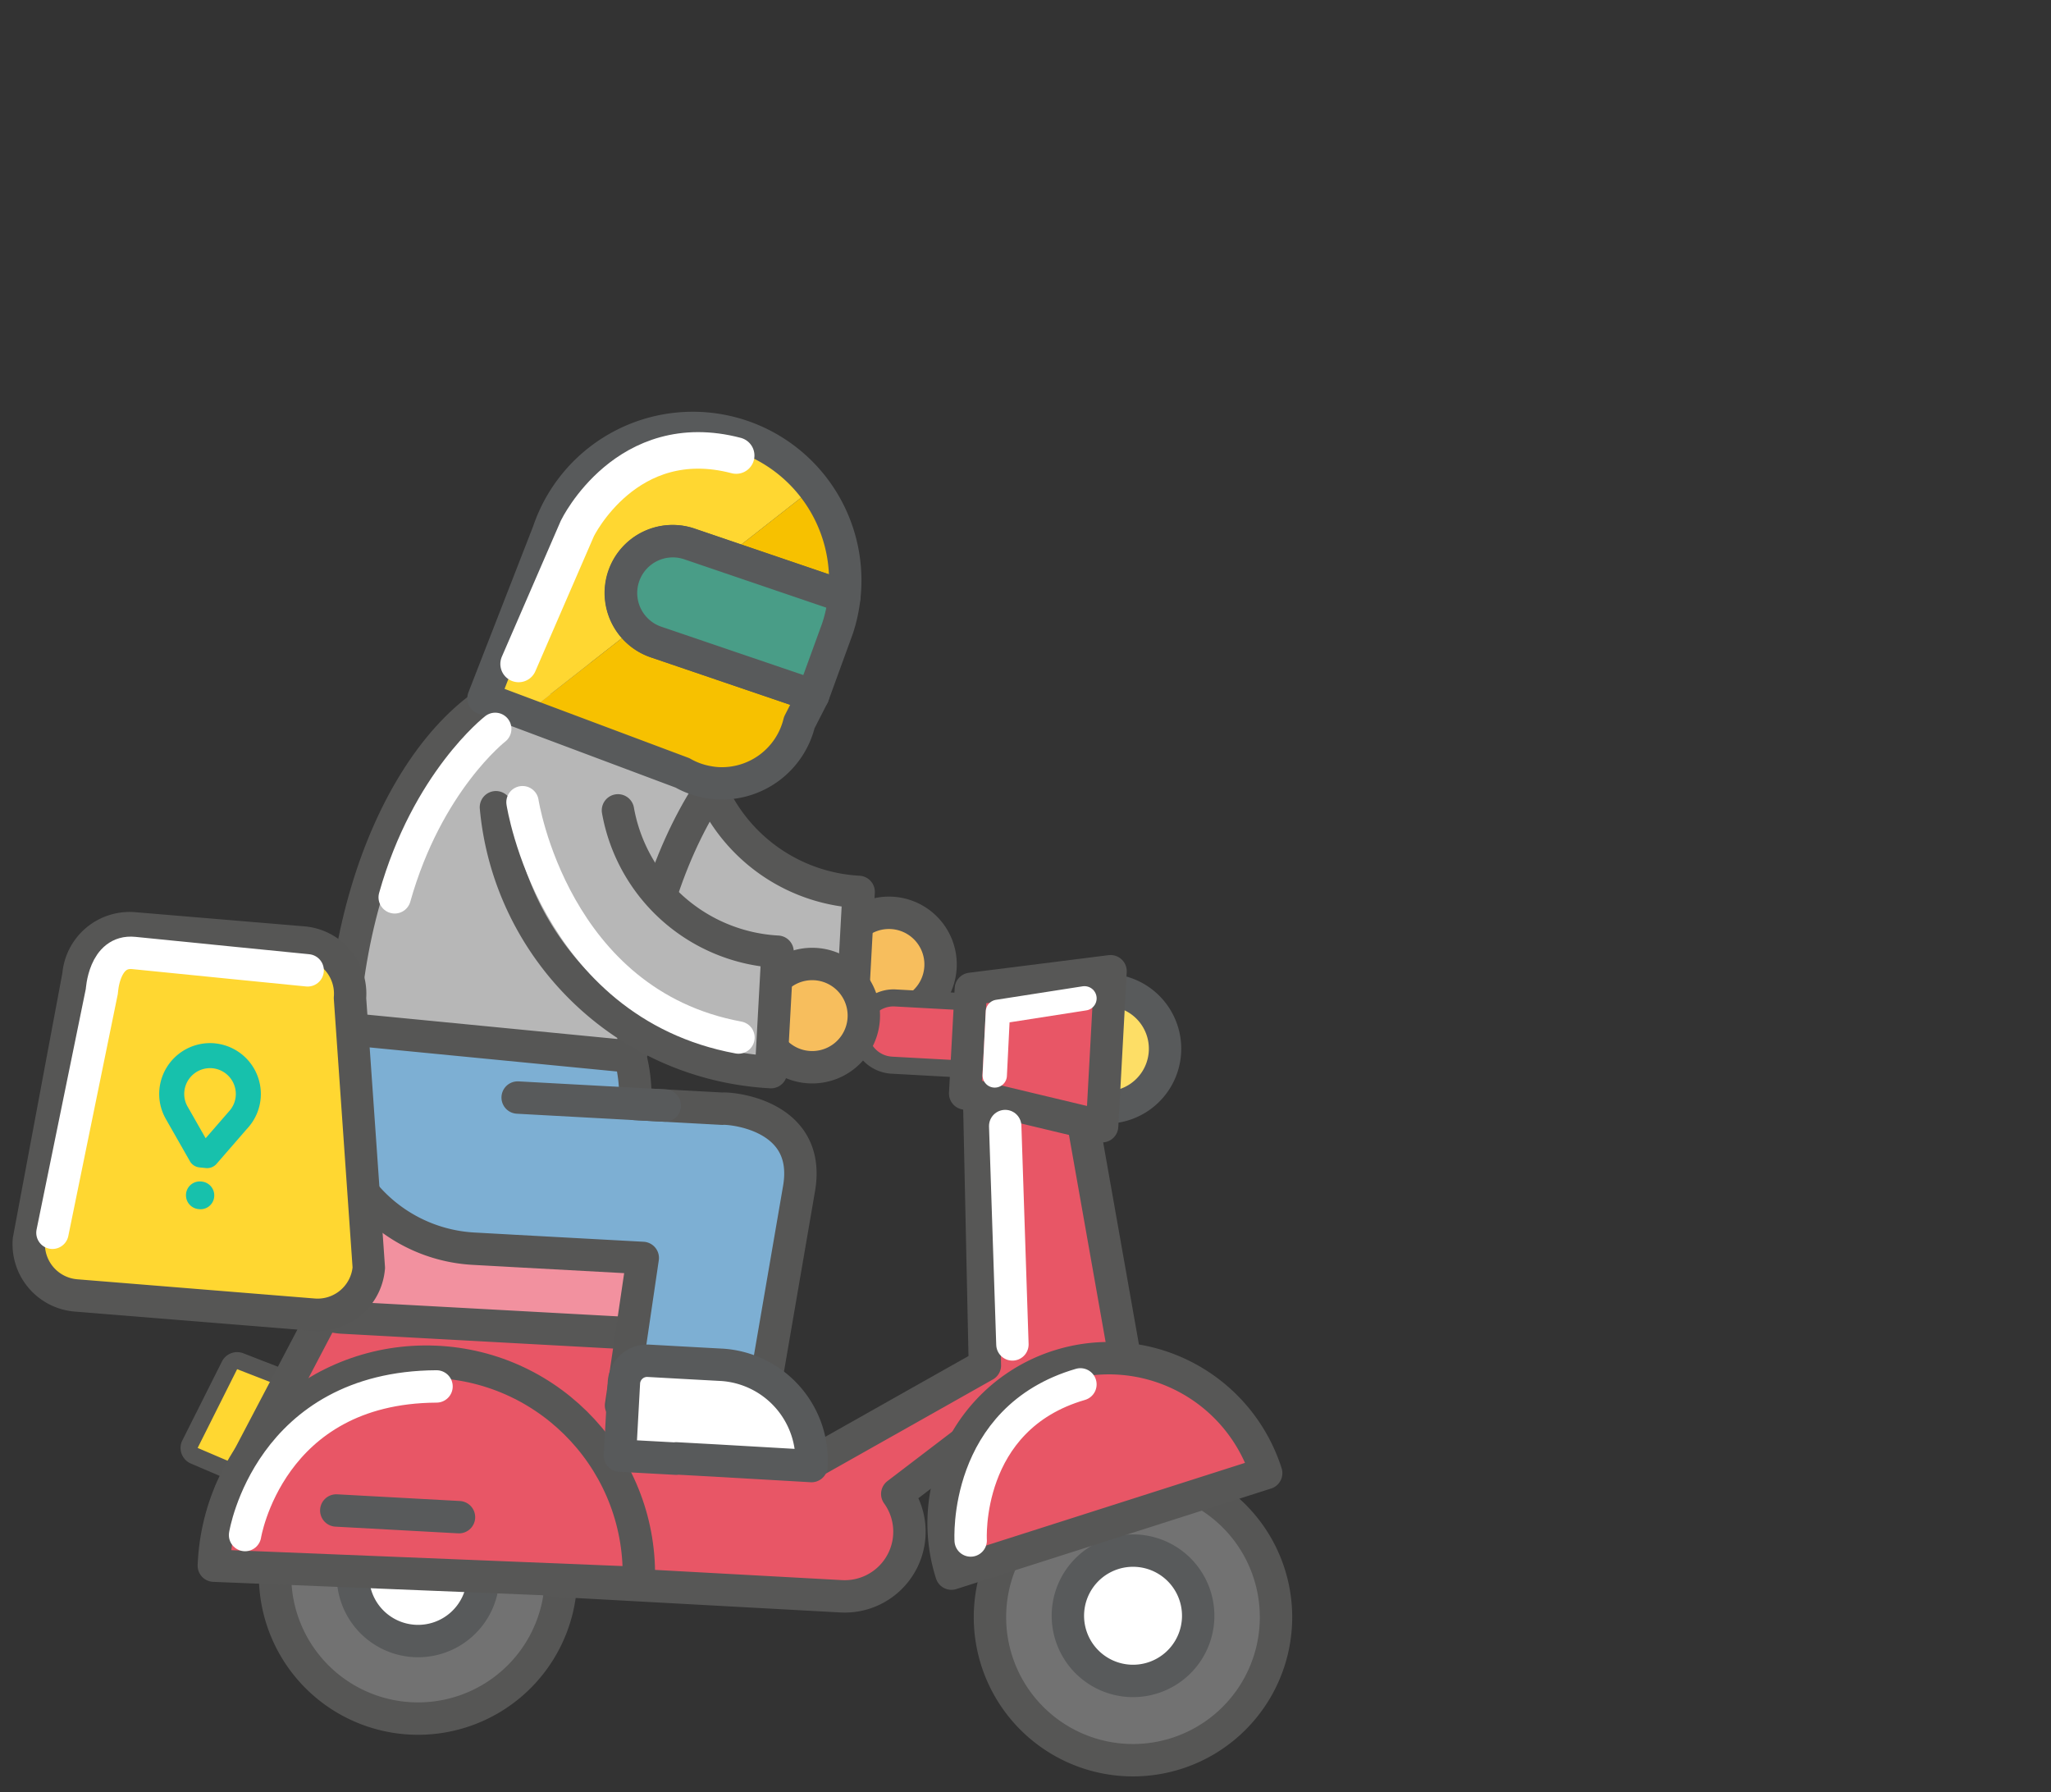 <svg xmlns="http://www.w3.org/2000/svg" width="95" height="83" viewBox="0 0 95 83">
    <rect x="0" y="0" width="95" height="83" fill="#333333" stroke="none"/>
    <g fill="none" fill-rule="evenodd">
        <path fill="#727272" d="M25.978 73.33a6.623 6.623 0 1 1-13.227-.722 6.623 6.623 0 1 1 13.227.722"/>
        <path stroke="#565655" stroke-linecap="round" stroke-linejoin="round" stroke-width="1.5" d="M25.978 73.33a6.623 6.623 0 1 1-13.227-.722 6.623 6.623 0 1 1 13.227.722z"/>
        <path fill="#F7BE5D" d="M43.565 44.755a2.392 2.392 0 1 1-4.776-.263 2.392 2.392 0 0 1 4.776.263"/>
        <path stroke="#575756" stroke-linecap="round" stroke-linejoin="round" stroke-width="1.5" d="M43.565 44.755a2.392 2.392 0 1 1-4.776-.263 2.392 2.392 0 0 1 4.776.263z"/>
        <path fill="#B7B7B7" d="M26.748 31.935c-.025.23-.043.464-.056.698-.407 7.463 5.312 13.844 12.776 14.251l.304-5.578a7.947 7.947 0 0 1-7.502-8.369c.013-.236.04-.467.073-.697"/>
        <path stroke="#575756" stroke-linecap="round" stroke-linejoin="round" stroke-width="1.5" d="M26.748 31.935c-.025.23-.043.464-.056.698-.407 7.463 5.312 13.844 12.776 14.251l.304-5.578a7.947 7.947 0 0 1-7.502-8.369c.013-.236.04-.467.073-.697"/>
        <path fill="#B7B7B7" d="M29.318 48.557c.256-4.688 1.571-8.875 3.491-11.854-1.516-3.146-3.714-5.2-6.315-5.343-5.352-.292-10.107 7.079-10.62 16.464"/>
        <path stroke="#575756" stroke-linecap="round" stroke-linejoin="round" stroke-width="1.5" d="M29.318 48.557c.256-4.688 1.571-8.875 3.491-11.854-1.516-3.146-3.714-5.2-6.315-5.343-5.352-.292-10.107 7.079-10.62 16.464"/>
        <path fill="#E85666" d="M41.282 49.33a1.566 1.566 0 0 1-1.447-1.64c.022-.416.205-.798.516-1.076a1.55 1.55 0 0 1 1.125-.396l4.48.245a1.57 1.57 0 0 1 1.47 1.641 1.55 1.55 0 0 1-.516 1.076 1.55 1.55 0 0 1-1.125.396l-4.503-.247"/>
        <path fill="#575756" d="M46.006 46.07l-.03-.002-4.478-.244a1.94 1.94 0 0 0-1.41.496 1.94 1.94 0 0 0-.647 1.348 1.962 1.962 0 0 0 1.814 2.055l.03.002 4.478.245a1.956 1.956 0 0 0 2.057-1.844 1.962 1.962 0 0 0-1.814-2.056m-.055.788a1.164 1.164 0 0 1-.145 2.323l-4.478-.244-.018-.002a1.163 1.163 0 0 1 .145-2.323l4.478.245.018.001"/>
        <path fill="#FFD731" d="M11.21 68.34a.396.396 0 0 1-.128-.03l-2.083-.89a.395.395 0 0 1-.197-.54l1.83-3.647a.395.395 0 0 1 .495-.19l2.222.862a.396.396 0 0 1 .205.555l-1.969 3.674a.397.397 0 0 1-.376.207"/>
        <path fill="#565655" d="M11.039 62.622a.79.79 0 0 0-.76.434l-1.83 3.646a.787.787 0 0 0 .395 1.08l2.082.891a.79.79 0 0 0 1.007-.353l1.969-3.673a.79.79 0 0 0-.41-1.11l-2.222-.863a.79.79 0 0 0-.231-.052m-.055.788l2.222.863-1.969 3.674-2.082-.89 1.829-3.647"/>
        <path fill="#FDDE66" d="M53.96 48.717a2.719 2.719 0 1 1-5.43-.296 2.719 2.719 0 0 1 5.43.296"/>
        <path stroke="#585A5B" stroke-linecap="round" stroke-linejoin="round" stroke-width="1.5" d="M53.96 48.717a2.719 2.719 0 1 1-5.43-.296 2.719 2.719 0 0 1 5.43.296z"/>
        <path fill="#E85666" d="M15.244 60.391l14.018.765-.488 8.927-18.1-.988z"/>
        <path stroke="#575756" stroke-linecap="round" stroke-linejoin="round" stroke-width="1.5" d="M15.244 60.391l14.018.765-.488 8.927-18.1-.988z"/>
        <path fill="#E85666" d="M52.332 64.185l-2.269-12.822-4.746-2.209.302 14.08-8.18 4.612-11.358-.62a2.994 2.994 0 1 0-.327 5.98l13.212.722a2.996 2.996 0 0 0 3.154-2.827 2.984 2.984 0 0 0-.56-1.912l5.984-4.566 4.788-.438z"/>
        <path stroke="#575756" stroke-linecap="round" stroke-linejoin="round" stroke-width="1.5" d="M52.332 64.185l-2.269-12.822-4.746-2.209.302 14.08-8.18 4.612-11.358-.62a2.994 2.994 0 1 0-.327 5.98l13.212.722a2.996 2.996 0 0 0 3.154-2.827 2.984 2.984 0 0 0-.56-1.912l5.984-4.566 4.788-.438z"/>
        <path fill="#727272" d="M59.099 75.138a6.625 6.625 0 1 1-13.228-.725 6.625 6.625 0 0 1 13.228.725"/>
        <path stroke="#565655" stroke-linecap="round" stroke-linejoin="round" stroke-width="1.5" d="M59.099 75.138a6.625 6.625 0 1 1-13.228-.725 6.625 6.625 0 0 1 13.228.725z"/>
        <path fill="#FFF" d="M55.497 74.941a3.018 3.018 0 1 1-6.026-.33 3.018 3.018 0 0 1 6.026.33"/>
        <path stroke="#585A5B" stroke-linecap="round" stroke-linejoin="round" stroke-width="1.5" d="M55.497 74.941a3.018 3.018 0 1 1-6.026-.33 3.018 3.018 0 0 1 6.026.33z"/>
        <path fill="#FFF" d="M22.378 73.133a3.017 3.017 0 1 1-6.025-.328 3.017 3.017 0 0 1 6.025.328"/>
        <path stroke="#585A5B" stroke-linecap="round" stroke-linejoin="round" stroke-width="1.5" d="M22.378 73.133a3.017 3.017 0 1 1-6.025-.328 3.017 3.017 0 0 1 6.025.328z"/>
        <path fill="#E85666" d="M49.032 63.262a7.65 7.65 0 0 0-4.962 9.616l14.578-4.655a7.652 7.652 0 0 0-9.616-4.96"/>
        <path stroke="#575756" stroke-linecap="round" stroke-linejoin="round" stroke-width="1.5" d="M49.032 63.262a7.65 7.65 0 0 0-4.962 9.616l14.578-4.655a7.652 7.652 0 0 0-9.616-4.96z"/>
        <path fill="#E85666" d="M20.144 63.07c-5.434-.222-10.02 4.005-10.24 9.44l19.68.799c.22-5.434-4.005-10.019-9.44-10.24"/>
        <path stroke="#575756" stroke-linecap="round" stroke-linejoin="round" stroke-width="1.5" d="M20.144 63.07c-5.434-.222-10.02 4.005-10.24 9.44l19.68.799c.22-5.434-4.005-10.019-9.44-10.24z"/>
        <path stroke="#585A5B" stroke-linecap="round" stroke-linejoin="round" stroke-width="1.5" d="M15.576 69.954l5.684.31"/>
        <path fill="#F2919F" d="M33.848 59.268a2.729 2.729 0 0 1-2.874 2.576l-15.15-.827a2.729 2.729 0 0 1 .296-5.449l15.152.827a2.728 2.728 0 0 1 2.576 2.873"/>
        <path stroke="#575756" stroke-linecap="round" stroke-linejoin="round" stroke-width="1.5" d="M33.848 59.268a2.729 2.729 0 0 1-2.874 2.576l-15.15-.827a2.729 2.729 0 0 1 .296-5.449l15.152.827a2.728 2.728 0 0 1 2.576 2.873z"/>
        <path fill="#E85666" d="M51.049 52.158l-6.344-1.516.264-4.846 6.471-.816z"/>
        <path stroke="#575756" stroke-linecap="round" stroke-linejoin="round" stroke-width="1.5" d="M51.049 52.158l-6.344-1.516.264-4.846 6.471-.816z"/>
        <path fill="#7DAFD3" d="M37.018 55.002c.558-3.397-3.217-3.697-3.565-3.655l-4.036-.22a7.094 7.094 0 0 0-.225-2.197l-13.257-1.29a7.101 7.101 0 0 0 6.004 10.19c.353.02 1.54.084 1.803.1l6.03.328-1.006 6.829 6.279 1.382 1.973-11.467"/>
        <path stroke="#565655" stroke-linecap="round" stroke-linejoin="round" stroke-width="1.5" d="M37.018 55.002c.558-3.397-3.217-3.697-3.565-3.655l-4.036-.22a7.094 7.094 0 0 0-.225-2.197l-13.257-1.29a7.101 7.101 0 0 0 6.004 10.19c.353.02 1.54.084 1.803.1l6.03.328-1.006 6.829 6.279 1.382 1.973-11.467"/>
        <path stroke="#585A5B" stroke-linecap="round" stroke-linejoin="round" stroke-width="1.5" d="M30.792 51.202l-6.815-.372"/>
        <path fill="#FFF" d="M33.408 63.206h-.014l-1.831-.1-1.53-.085a1.077 1.077 0 0 0-1.134 1.017l-.185 3.375 2.606.142v-.014l1.832.1 4.435.256a4.443 4.443 0 0 0-4.18-4.691"/>
        <path stroke="#585A5B" stroke-linecap="round" stroke-linejoin="round" stroke-width="1.5" d="M33.408 63.206h-.014l-1.831-.1-1.53-.085a1.077 1.077 0 0 0-1.134 1.017l-.185 3.375 2.606.142v-.014l1.832.1 4.435.256a4.443 4.443 0 0 0-4.18-4.691z"/>
        <path fill="#F7BE5D" d="M40.008 47.166a2.391 2.391 0 1 1-4.775-.261 2.391 2.391 0 0 1 4.775.261"/>
        <path stroke="#575756" stroke-linecap="round" stroke-linejoin="round" stroke-width="1.5" d="M40.008 47.166a2.391 2.391 0 1 1-4.775-.261 2.391 2.391 0 0 1 4.775.261z"/>
        <path fill="#B7B7B7" d="M22.971 37.385c.6 6.58 5.948 11.898 12.74 12.268l.305-5.577a7.95 7.95 0 0 1-7.393-6.546"/>
        <path stroke="#575756" stroke-linecap="round" stroke-linejoin="round" stroke-width="1.5" d="M22.971 37.385c.6 6.58 5.948 11.898 12.74 12.268l.305-5.577a7.95 7.95 0 0 1-7.393-6.546"/>
        <path fill="#FFD731" d="M17.083 58.71a2.38 2.38 0 0 1-2.57 2.174l-11-.89a2.381 2.381 0 0 1-2.174-2.572l2.294-12.256a2.38 2.38 0 0 1 2.572-2.173l7.833.656a2.38 2.38 0 0 1 2.173 2.572l.872 12.49z"/>
        <path stroke="#565655" stroke-linecap="round" stroke-linejoin="round" stroke-width="1.5" d="M17.083 58.71a2.38 2.38 0 0 1-2.57 2.174l-11-.89a2.381 2.381 0 0 1-2.174-2.572l2.294-12.256a2.38 2.38 0 0 1 2.572-2.173l7.833.656a2.38 2.38 0 0 1 2.173 2.572l.872 12.49z"/>
        <path fill="#F7C100" d="M31.614 35.795c.332.19.696.328 1.084.407.176.035.355.063.539.074a3.69 3.69 0 0 0 3.785-2.813l.64-1.253-7.285-2.48a2.367 2.367 0 0 1-.974-.644l-5.073 3.978 7.284 2.731zM33.634 25.77l5.476 1.864a7.067 7.067 0 0 0-1.413-5.049l-4.063 3.185z"/>
        <path fill="#FFD731" d="M34.336 20.182a7.06 7.06 0 0 0-8.938 4.453l-3.003 7.704 1.935.725 5.073-3.978a2.388 2.388 0 0 1-.523-2.4 2.398 2.398 0 0 1 3.043-1.498l1.711.582 4.063-3.185a7.017 7.017 0 0 0-3.36-2.403"/>
        <path stroke="#585A5B" stroke-linecap="round" stroke-linejoin="round" stroke-width="1.5" d="M28.88 26.686a2.398 2.398 0 0 1 3.043-1.498l7.188 2.446a7.06 7.06 0 0 0-13.713-3l-3.003 7.705 9.219 3.456c.332.19.696.328 1.084.407.176.035.355.063.539.073a3.69 3.69 0 0 0 3.785-2.812l.64-1.253-7.285-2.48a2.4 2.4 0 0 1-1.497-3.044z"/>
        <path fill="#499D87" d="M39.11 27.635l-7.187-2.447a2.399 2.399 0 0 0-1.546 4.542l7.285 2.48 1.126-3.091c.165-.492.268-.989.323-1.484"/>
        <path stroke="#585A5B" stroke-linecap="round" stroke-linejoin="round" stroke-width="1.5" d="M39.11 27.635l-7.187-2.447a2.399 2.399 0 0 0-1.546 4.542l7.285 2.48 1.126-3.091c.165-.492.268-.989.323-1.484z"/>
        <path stroke="#FFF" stroke-linecap="round" stroke-linejoin="round" stroke-width="1.692" d="M24.021 30.75l2.722-6.277s2.282-4.71 7.356-3.376"/>
        <path stroke="#FFF" stroke-linecap="round" stroke-linejoin="round" stroke-width="1.5" d="M2.429 57.093L4.719 45.9s.091-1.908 1.48-1.765c1.388.143 8.051.804 8.051.804M11.351 71.092s1.101-6.84 8.868-6.883M44.961 71.344s-.346-5.651 5.083-7.23M46.56 52.15l.334 10.113"/>
        <path stroke="#FFF" stroke-linecap="round" stroke-linejoin="round" stroke-width="1.128" d="M46.075 49.806l.146-2.945 4.01-.625"/>
        <path stroke="#FFF" stroke-linecap="round" stroke-linejoin="round" stroke-width="1.5" d="M24.202 37.152s1.429 9.316 10.003 10.898M22.938 33.756s-3.146 2.437-4.656 7.802"/>
        <path fill="#17C1AC" d="M8.695 51.26a1.185 1.185 0 0 1-.156-.714 1.196 1.196 0 0 1 1.307-1.072 1.197 1.197 0 0 1 1.071 1.308c-.025.248-.126.48-.294.67l-.075.086-1.023 1.177-.774-1.358-.056-.097m1.266-2.94a2.357 2.357 0 0 0-2.575 2.111c-.05.492.057.98.306 1.41l.053.093 1.05 1.842s.124.258.449.29l.073.008.124.012.094.01c.324.031.497-.197.497-.197l1.39-1.6.072-.08c.328-.374.528-.83.577-1.323a2.357 2.357 0 0 0-2.11-2.575M9.92 55.43l.001-.005a.643.643 0 0 0-.59-.705.638.638 0 0 0-.714.572v.004a.643.643 0 0 0 .592.702.635.635 0 0 0 .712-.568"/>
    </g>
</svg>
